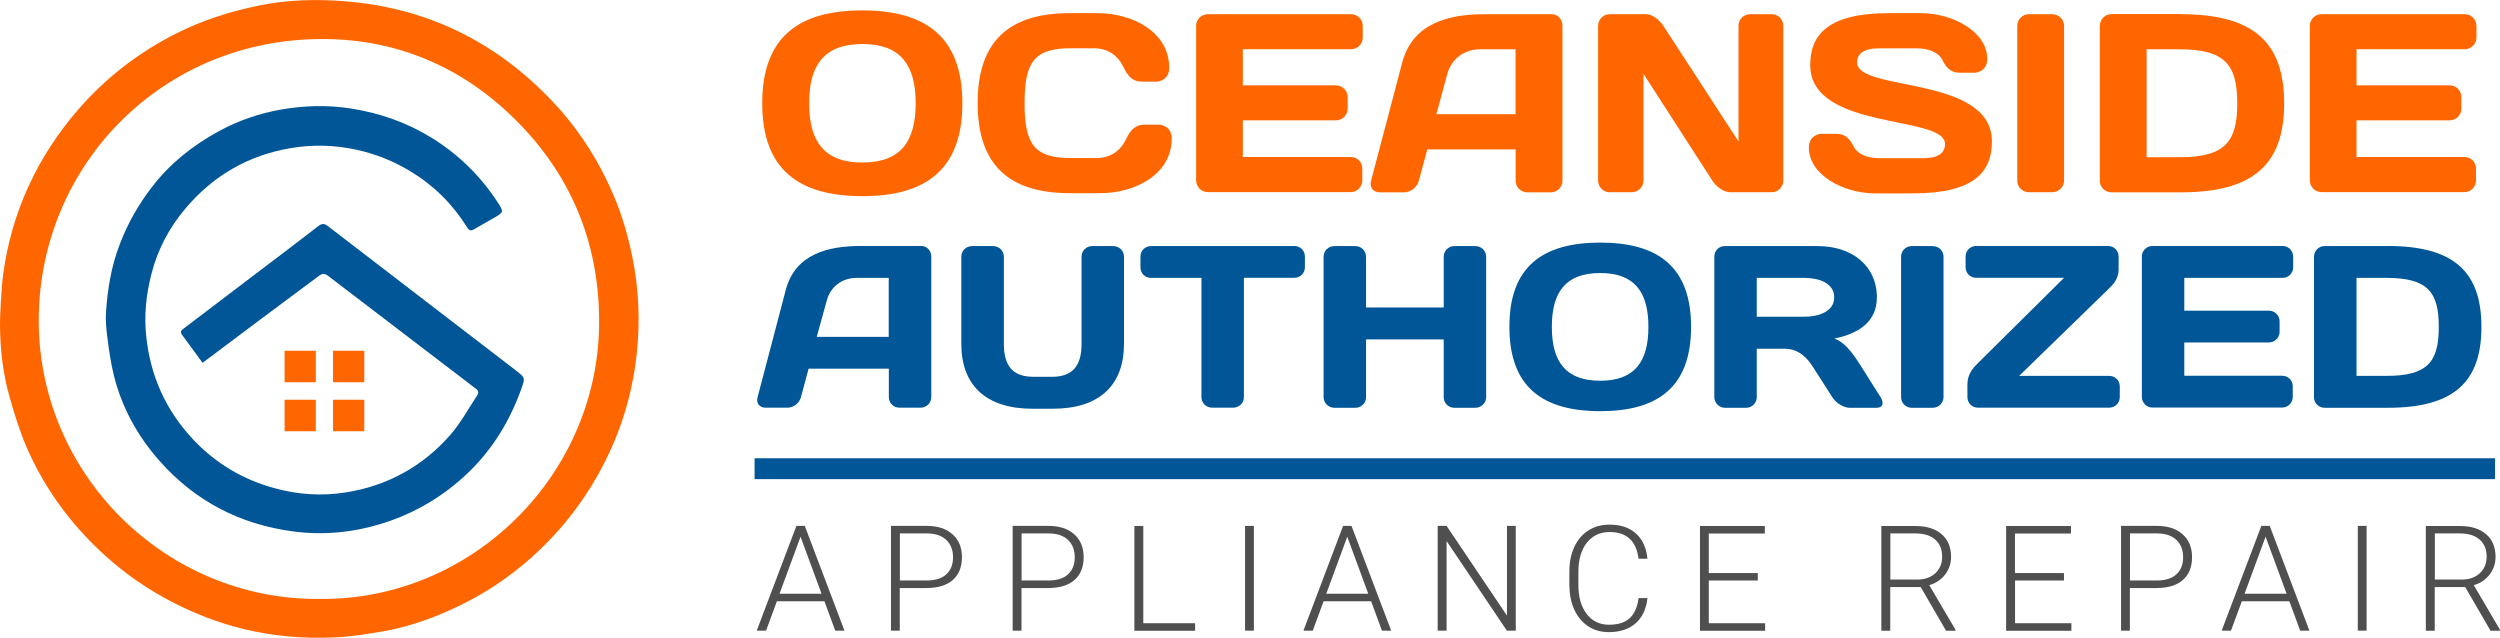 <svg width="196" height="50" viewBox="0 0 196 50" fill="none" xmlns="http://www.w3.org/2000/svg">
<g clip-path="url(#clip0)">
<path d="M0.242 21.538C0.907 16.642 2.896 12.328 6.132 8.587C8.32 6.069 10.916 4.074 13.894 2.586C15.924 1.572 18.079 0.89 20.308 0.433C22.546 -0.024 24.809 -0.083 27.056 0.1C33.695 0.632 39.235 3.45 43.711 8.38C45.6 10.466 47.056 12.827 48.146 15.404C48.778 16.908 49.227 18.471 49.56 20.067C50.101 22.669 50.2 25.296 49.901 27.914C49.518 31.247 48.495 34.39 46.823 37.324C45.292 40.017 43.329 42.353 40.949 44.323C39.152 45.811 37.181 47.008 35.042 47.939C33.403 48.654 31.715 49.211 29.959 49.51C28.761 49.71 27.563 49.909 26.348 49.967C25.042 50.034 23.719 50.009 22.422 49.876C20.275 49.668 18.179 49.178 16.165 48.396C12.879 47.133 9.984 45.296 7.471 42.835C5.184 40.591 3.378 38.022 2.105 35.104C1.54 33.808 1.124 32.444 0.741 31.081C0.225 29.269 0.017 27.399 0 25.512C-0.008 24.897 0.1 22.602 0.242 21.538ZM25.067 46.958C37.081 47.075 47.072 37.099 46.973 25.038C46.923 18.912 44.726 13.675 40.4 9.377C36.274 5.279 31.199 3.093 25.408 3.06C12.754 2.985 3.079 12.935 3.037 25.055C2.995 37.149 12.962 47.066 25.067 46.958Z" fill="#FF6600"/>
<path d="M15.882 28.445C15.325 27.689 14.801 26.966 14.268 26.242C14.11 26.026 14.202 25.902 14.385 25.769C16.365 24.272 18.337 22.768 20.317 21.263C21.864 20.091 23.42 18.919 24.951 17.73C25.259 17.489 25.45 17.523 25.733 17.747C28.254 19.692 30.783 21.629 33.312 23.566C35.708 25.403 38.104 27.24 40.5 29.085C41.157 29.593 41.174 29.634 40.908 30.39C40.009 32.926 38.661 35.178 36.715 37.049C34.784 38.903 32.538 40.233 29.976 41.039C27.68 41.754 25.325 41.978 22.971 41.662C18.828 41.114 15.308 39.293 12.521 36.151C10.791 34.198 9.56 31.97 8.927 29.434C8.694 28.487 8.553 27.514 8.428 26.55C8.337 25.852 8.262 25.137 8.312 24.447C8.436 22.643 8.728 20.864 9.385 19.16C10.009 17.523 10.857 16.026 11.931 14.638C13.345 12.801 15.125 11.396 17.147 10.291C18.686 9.451 20.333 8.886 22.047 8.587C23.852 8.271 25.666 8.221 27.497 8.504C29.784 8.861 31.914 9.609 33.869 10.823C35.949 12.111 37.663 13.79 39.002 15.835C39.518 16.625 39.51 16.633 38.695 17.099C38.195 17.39 37.688 17.672 37.189 17.963C36.956 18.096 36.806 18.129 36.631 17.838C35.5 16.018 34.011 14.538 32.18 13.433C30.866 12.635 29.46 12.07 27.937 11.737C26.215 11.363 24.502 11.322 22.788 11.612C19.46 12.178 16.706 13.774 14.535 16.351C13.262 17.855 12.355 19.576 11.872 21.479C11.456 23.1 11.282 24.746 11.473 26.442C11.806 29.493 12.995 32.128 15.059 34.364C16.823 36.276 18.986 37.581 21.515 38.271C23.353 38.778 25.2 38.903 27.064 38.612C30.342 38.105 33.129 36.583 35.309 34.09C36.115 33.167 36.715 32.053 37.397 31.022C37.53 30.823 37.547 30.648 37.297 30.465C34.302 28.188 31.315 25.893 28.32 23.607C27.455 22.942 26.581 22.294 25.724 21.629C25.483 21.446 25.284 21.413 25.026 21.612C21.972 23.873 18.944 26.143 15.882 28.445Z" fill="#015697"/>
<path d="M24.76 27.5H22.312V29.969H24.76V27.5Z" fill="#FF6600"/>
<path d="M28.559 27.5H26.111V29.969H28.559V27.5Z" fill="#FF6600"/>
<path d="M24.76 31.34H22.312V33.809H24.76V31.34Z" fill="#FF6600"/>
<path d="M28.559 31.34H26.111V33.809H28.559V31.34Z" fill="#FF6600"/>
<path d="M67.605 0.815C72.596 0.815 75.45 2.909 75.45 8.096C75.45 13.283 72.596 15.378 67.605 15.378C62.613 15.378 59.759 13.283 59.759 8.096C59.759 2.909 62.613 0.815 67.605 0.815ZM63.437 8.096C63.437 11.089 64.618 12.743 67.613 12.743C70.608 12.743 71.789 11.089 71.789 8.096C71.789 5.104 70.608 3.45 67.613 3.45C64.618 3.45 63.437 5.104 63.437 8.096Z" fill="#FF6600"/>
<path d="M83.878 1.031H86.057C88.769 1.031 91.665 2.485 91.665 5.32C91.665 6.218 90.924 6.401 90.666 6.401H89.51C88.953 6.401 88.495 6.143 88.112 5.32C87.671 4.381 86.914 3.782 85.716 3.782H83.977C81.099 3.782 80.325 4.838 80.325 8.088C80.325 11.338 81.107 12.394 83.977 12.394H85.916C87.114 12.394 87.871 11.795 88.312 10.856C88.695 10.041 89.152 9.775 89.71 9.775H90.866C91.124 9.775 91.864 9.958 91.864 10.856C91.864 13.691 88.969 15.145 86.257 15.145H83.878C79.102 15.145 76.648 12.934 76.648 8.08C76.648 3.225 79.111 1.031 83.878 1.031Z" fill="#FF6600"/>
<path d="M106.84 2.028V2.943C106.84 3.458 106.424 3.857 105.924 3.857H97.439V6.692H104.743C105.242 6.692 105.658 7.107 105.658 7.606V8.52C105.658 9.019 105.242 9.435 104.743 9.435H97.439V12.311H105.908C106.407 12.311 106.806 12.71 106.806 13.209V14.148C106.806 14.647 106.407 15.062 105.891 15.062H94.693C94.177 15.062 93.778 14.647 93.778 14.123V2.012C93.778 1.513 94.194 1.114 94.693 1.114H105.933C106.424 1.114 106.84 1.513 106.84 2.028Z" fill="#FF6600"/>
<path d="M109.935 4.904C110.75 1.812 113.57 1.114 116.407 1.114H121.657C122.139 1.114 122.497 1.53 122.497 2.012V14.181C122.497 14.68 122.081 15.079 121.582 15.079H119.743C119.227 15.079 118.828 14.68 118.828 14.165V11.712H111.898L111.241 14.165C111.099 14.68 110.6 15.079 110.084 15.079H108.171C107.655 15.079 107.355 14.68 107.489 14.181L109.935 4.904ZM112.613 8.953H118.82V3.865H116.041C114.785 3.865 113.786 4.622 113.462 5.819L112.613 8.953Z" fill="#FF6600"/>
<path d="M126.207 15.079C125.708 15.079 125.292 14.663 125.292 14.165V2.028C125.292 1.53 125.692 1.114 126.191 1.114H129.069C129.552 1.114 130.109 1.571 130.409 2.028L136.299 11.089V2.012C136.299 1.513 136.715 1.114 137.214 1.114H138.895C139.411 1.114 139.81 1.513 139.81 2.028V14.156C139.81 14.655 139.411 15.071 138.895 15.071H135.658C135.143 15.071 134.56 14.655 134.244 14.156L128.853 5.794V14.156C128.853 14.655 128.437 15.071 127.938 15.071H126.207V15.079Z" fill="#FF6600"/>
<path d="M148.113 1.031H150.592C153.105 1.031 155.8 2.485 155.8 4.622C155.8 5.519 155.06 5.702 154.802 5.702H153.645C153.088 5.702 152.647 5.445 152.331 4.788C152.015 4.106 151.249 3.79 150.251 3.79H147.314C146.116 3.79 145.6 4.206 145.6 4.904C145.6 7.215 156.166 5.885 156.166 11.089C156.166 13.483 154.768 15.162 149.976 15.162H147.023C144.51 15.162 141.815 13.707 141.815 11.571C141.815 10.673 142.555 10.49 142.813 10.49H143.97C144.527 10.49 144.968 10.748 145.284 11.405C145.6 12.086 146.366 12.402 147.364 12.402H150.775C151.973 12.402 152.489 11.987 152.489 11.288C152.489 8.977 141.923 10.274 141.923 5.104C141.923 2.71 143.321 1.031 148.113 1.031Z" fill="#FF6600"/>
<path d="M158.155 2.028C158.155 1.513 158.571 1.114 159.07 1.114H160.883C161.399 1.114 161.823 1.513 161.823 2.028V14.156C161.823 14.655 161.407 15.071 160.883 15.071H159.07C158.571 15.071 158.155 14.672 158.155 14.173V2.028Z" fill="#FF6600"/>
<path d="M170.992 1.114C176.682 1.114 179.078 3.325 179.078 8.096C179.078 12.868 176.682 15.079 170.992 15.079H165.542C165.043 15.079 164.627 14.68 164.627 14.181V2.045C164.627 1.529 165.027 1.105 165.542 1.105H170.992V1.114ZM168.296 3.865V12.327H170.892C174.469 12.327 175.401 11.089 175.401 8.096C175.401 5.104 174.461 3.865 170.892 3.865H168.296Z" fill="#FF6600"/>
<path d="M194.153 2.028V2.943C194.153 3.458 193.737 3.857 193.238 3.857H184.752V6.692H192.056C192.556 6.692 192.972 7.107 192.972 7.606V8.52C192.972 9.019 192.556 9.435 192.056 9.435H184.752V12.311H193.221C193.72 12.311 194.12 12.71 194.12 13.209V14.148C194.12 14.647 193.72 15.062 193.205 15.062H182.006C181.491 15.062 181.091 14.647 181.091 14.123V2.012C181.091 1.513 181.507 1.114 182.006 1.114H193.246C193.737 1.114 194.153 1.513 194.153 2.028Z" fill="#FF6600"/>
<path d="M61.606 22.726C62.347 19.917 64.909 19.285 67.48 19.285H72.247C72.68 19.285 73.012 19.667 73.012 20.1V31.147C73.012 31.596 72.63 31.962 72.18 31.962H70.516C70.042 31.962 69.684 31.596 69.684 31.13V28.903H63.395L62.796 31.13C62.671 31.604 62.214 31.962 61.748 31.962H60.009C59.535 31.962 59.268 31.596 59.393 31.147L61.606 22.726ZM64.035 26.409H69.676V21.787H67.155C66.016 21.787 65.109 22.477 64.817 23.566L64.035 26.409Z" fill="#015697"/>
<path d="M82.455 29.543C84.069 29.543 84.793 28.712 84.793 26.974V20.125C84.793 19.651 85.175 19.294 85.625 19.294H87.272C87.746 19.294 88.121 19.659 88.121 20.125V26.958C88.121 30.166 86.232 32.045 82.538 32.045H80.949C77.247 32.045 75.367 30.158 75.367 26.958V20.125C75.367 19.651 75.749 19.294 76.215 19.294H77.871C78.32 19.294 78.703 19.659 78.703 20.125V26.974C78.703 28.712 79.427 29.543 81.041 29.543H82.455Z" fill="#015697"/>
<path d="M101.473 19.285C101.948 19.285 102.305 19.651 102.305 20.116V20.948C102.305 21.421 101.939 21.779 101.473 21.779H97.522V31.147C97.522 31.596 97.139 31.962 96.69 31.962H95.026C94.577 31.962 94.194 31.596 94.194 31.147V21.787H90.242C89.768 21.787 89.41 21.421 89.41 20.956V20.125C89.41 19.651 89.776 19.293 90.242 19.293H101.473V19.285Z" fill="#015697"/>
<path d="M113.187 26.609H107.097V31.156C107.097 31.605 106.715 31.97 106.265 31.97H104.618C104.144 31.97 103.77 31.588 103.77 31.139V20.125C103.77 19.651 104.152 19.294 104.618 19.294H106.265C106.715 19.294 107.097 19.659 107.097 20.125V24.107H113.187V20.125C113.187 19.651 113.57 19.294 114.019 19.294H115.666C116.141 19.294 116.515 19.659 116.515 20.125V31.139C116.515 31.588 116.132 31.97 115.666 31.97H114.019C113.57 31.97 113.187 31.605 113.187 31.156V26.609Z" fill="#015697"/>
<path d="M125.459 19.019C129.993 19.019 132.58 20.923 132.58 25.628C132.58 30.341 129.984 32.236 125.459 32.236C120.925 32.236 118.337 30.332 118.337 25.628C118.329 20.923 120.925 19.019 125.459 19.019ZM121.665 25.628C121.665 28.346 122.738 29.85 125.45 29.85C128.171 29.85 129.236 28.346 129.236 25.628C129.236 22.909 128.163 21.405 125.45 21.405C122.738 21.405 121.665 22.909 121.665 25.628Z" fill="#015697"/>
<path d="M137.73 27.332V31.139C137.73 31.588 137.364 31.97 136.898 31.97H135.234C134.785 31.97 134.402 31.588 134.402 31.139V20.125C134.402 19.651 134.768 19.294 135.217 19.294H142.522C145.168 19.294 147.148 20.815 147.148 23.317C147.148 25.27 145.642 26.176 143.812 26.542C144.552 26.817 145.101 27.448 145.825 28.587L147.439 31.139C147.73 31.613 147.605 31.97 147.131 31.97H145.01C144.56 31.97 143.936 31.605 143.653 31.139L142.148 28.787C141.698 28.08 141.041 27.34 139.901 27.34H137.73V27.332ZM137.73 21.787V24.83H141.499C142.514 24.83 143.803 24.464 143.803 23.309C143.803 22.153 142.514 21.787 141.499 21.787H137.73Z" fill="#015697"/>
<path d="M149.045 20.125C149.045 19.651 149.427 19.294 149.877 19.294H151.524C151.998 19.294 152.372 19.659 152.372 20.125V31.139C152.372 31.588 151.99 31.97 151.524 31.97H149.877C149.427 31.97 149.045 31.605 149.045 31.156V20.125Z" fill="#015697"/>
<path d="M165.268 19.285C165.742 19.285 166.1 19.651 166.1 20.116V21.114C166.1 21.912 165.625 22.344 165.268 22.693L158.304 29.468H165.359C165.833 29.468 166.191 29.834 166.191 30.299V31.13C166.191 31.604 165.825 31.962 165.359 31.962H155.076C154.602 31.962 154.244 31.596 154.244 31.13V30.149C154.244 29.318 154.693 28.845 155.076 28.462L161.823 21.779H154.935C154.461 21.779 154.103 21.413 154.103 20.948V20.116C154.103 19.642 154.469 19.285 154.935 19.285H165.268Z" fill="#015697"/>
<path d="M179.785 20.125V20.956C179.785 21.43 179.403 21.787 178.953 21.787H171.249V24.356H177.888C178.338 24.356 178.72 24.738 178.72 25.187V26.018C178.72 26.467 178.338 26.849 177.888 26.849H171.249V29.46H178.937C179.386 29.46 179.752 29.825 179.752 30.274V31.122C179.752 31.571 179.386 31.953 178.92 31.953H168.754C168.279 31.953 167.922 31.571 167.922 31.105V20.1C167.922 19.651 168.304 19.285 168.754 19.285H178.953C179.411 19.285 179.785 19.651 179.785 20.125Z" fill="#015697"/>
<path d="M187.198 19.285C192.365 19.285 194.544 21.297 194.544 25.628C194.544 29.958 192.373 31.97 187.198 31.97H182.248C181.799 31.97 181.416 31.604 181.416 31.155V20.141C181.416 19.667 181.782 19.293 182.248 19.293H187.198V19.285ZM184.752 21.787V29.468H187.107C190.351 29.468 191.2 28.346 191.2 25.628C191.2 22.909 190.351 21.787 187.107 21.787H184.752Z" fill="#015697"/>
<path d="M64.635 47.141H60.907L60.059 49.443H59.327L62.438 41.23H63.095L66.207 49.443H65.483L64.635 47.141ZM61.115 46.55H64.41L62.763 42.078L61.115 46.55Z" fill="#4F4F4F"/>
<path d="M70.541 46.102V49.443H69.851V41.23H72.654C73.511 41.23 74.185 41.447 74.676 41.887C75.167 42.319 75.417 42.926 75.417 43.683C75.417 44.456 75.175 45.046 74.701 45.47C74.227 45.886 73.536 46.102 72.63 46.102H70.541ZM70.541 45.511H72.646C73.32 45.511 73.836 45.353 74.185 45.029C74.543 44.705 74.718 44.265 74.718 43.691C74.718 43.126 74.543 42.669 74.194 42.336C73.844 41.995 73.345 41.829 72.696 41.821H70.55V45.511H70.541Z" fill="#4F4F4F"/>
<path d="M80.084 46.102V49.443H79.393V41.23H82.197C83.054 41.23 83.728 41.447 84.219 41.887C84.71 42.319 84.959 42.926 84.959 43.683C84.959 44.456 84.718 45.046 84.244 45.47C83.769 45.886 83.079 46.102 82.172 46.102H80.084ZM80.084 45.511H82.189C82.863 45.511 83.378 45.353 83.728 45.029C84.085 44.705 84.26 44.265 84.26 43.691C84.26 43.126 84.085 42.669 83.736 42.336C83.387 41.995 82.888 41.829 82.239 41.821H80.092V45.511H80.084Z" fill="#4F4F4F"/>
<path d="M89.635 48.861H93.695V49.452H88.936V41.239H89.635V48.861Z" fill="#4F4F4F"/>
<path d="M98.304 49.443H97.613V41.23H98.304V49.443Z" fill="#4F4F4F"/>
<path d="M107.497 47.141H103.77L102.921 49.443H102.189L105.3 41.23H105.958L109.069 49.443H108.345L107.497 47.141ZM103.978 46.55H107.272L105.625 42.078L103.978 46.55Z" fill="#4F4F4F"/>
<path d="M118.828 49.443H118.138L113.412 42.419V49.443H112.713V41.23H113.412L118.146 48.263V41.23H118.836V49.443H118.828Z" fill="#4F4F4F"/>
<path d="M129.161 46.883C129.069 47.747 128.753 48.412 128.229 48.87C127.705 49.327 127.006 49.559 126.132 49.559C125.525 49.559 124.984 49.41 124.518 49.102C124.053 48.795 123.687 48.362 123.429 47.806C123.171 47.249 123.046 46.609 123.038 45.894V44.83C123.038 44.098 123.162 43.45 123.42 42.893C123.678 42.328 124.044 41.895 124.527 41.588C125.009 41.28 125.558 41.131 126.182 41.131C127.064 41.131 127.755 41.363 128.271 41.837C128.786 42.311 129.078 42.968 129.161 43.807H128.462C128.287 42.411 127.53 41.712 126.191 41.712C125.442 41.712 124.851 41.995 124.41 42.544C123.969 43.101 123.745 43.874 123.745 44.855V45.86C123.745 46.808 123.961 47.565 124.394 48.13C124.826 48.695 125.409 48.978 126.141 48.978C126.865 48.978 127.414 48.803 127.78 48.454C128.146 48.105 128.379 47.581 128.462 46.891H129.161V46.883Z" fill="#4F4F4F"/>
<path d="M137.813 45.511H133.97V48.861H138.387V49.452H133.279V41.239H138.362V41.829H133.97V44.929H137.813V45.511Z" fill="#4F4F4F"/>
<path d="M150.584 46.027H148.196V49.452H147.497V41.239H150.168C151.041 41.239 151.732 41.455 152.223 41.879C152.713 42.303 152.963 42.893 152.963 43.658C152.963 44.181 152.805 44.647 152.497 45.046C152.189 45.445 151.773 45.727 151.257 45.877L153.312 49.377V49.452H152.572L150.584 46.027ZM148.196 45.437H150.326C150.908 45.437 151.374 45.27 151.732 44.938C152.089 44.605 152.264 44.173 152.264 43.649C152.264 43.068 152.081 42.619 151.715 42.303C151.349 41.978 150.825 41.821 150.159 41.821H148.204V45.437H148.196Z" fill="#4F4F4F"/>
<path d="M161.823 45.511H157.98V48.861H162.398V49.452H157.281V41.239H162.364V41.829H157.972V44.929H161.815V45.511H161.823Z" fill="#4F4F4F"/>
<path d="M166.982 46.102V49.443H166.291V41.23H169.095C169.952 41.23 170.625 41.447 171.116 41.887C171.607 42.319 171.857 42.926 171.857 43.683C171.857 44.456 171.615 45.046 171.141 45.47C170.667 45.886 169.976 46.102 169.07 46.102H166.982ZM166.982 45.511H169.086C169.76 45.511 170.276 45.353 170.625 45.029C170.983 44.705 171.158 44.265 171.158 43.691C171.158 43.126 170.983 42.669 170.634 42.336C170.284 41.995 169.785 41.829 169.136 41.821H166.99V45.511H166.982Z" fill="#4F4F4F"/>
<path d="M179.486 47.141H175.759L174.91 49.443H174.178L177.289 41.23H177.947L181.058 49.443H180.334L179.486 47.141ZM175.975 46.55H179.27L177.622 42.078L175.975 46.55Z" fill="#4F4F4F"/>
<path d="M185.542 49.443H184.852V41.23H185.542V49.443Z" fill="#4F4F4F"/>
<path d="M193.271 46.027H190.884V49.452H190.185V41.239H192.855C193.729 41.239 194.419 41.455 194.91 41.879C195.401 42.303 195.651 42.893 195.651 43.658C195.651 44.181 195.493 44.647 195.185 45.046C194.877 45.445 194.461 45.727 193.945 45.877L196 49.377V49.452H195.26L193.271 46.027ZM190.884 45.437H193.013C193.596 45.437 194.062 45.27 194.419 44.938C194.777 44.605 194.952 44.173 194.952 43.649C194.952 43.068 194.769 42.619 194.403 42.303C194.037 41.978 193.513 41.821 192.847 41.821H190.892V45.437H190.884Z" fill="#4F4F4F"/>
<path d="M195.609 35.927H59.16V37.564H195.609V35.927Z" fill="#015697"/>
</g>
<defs>
<clipPath id="clip0">
<rect width="196" height="50" fill="white"/>
</clipPath>
</defs>
</svg>
